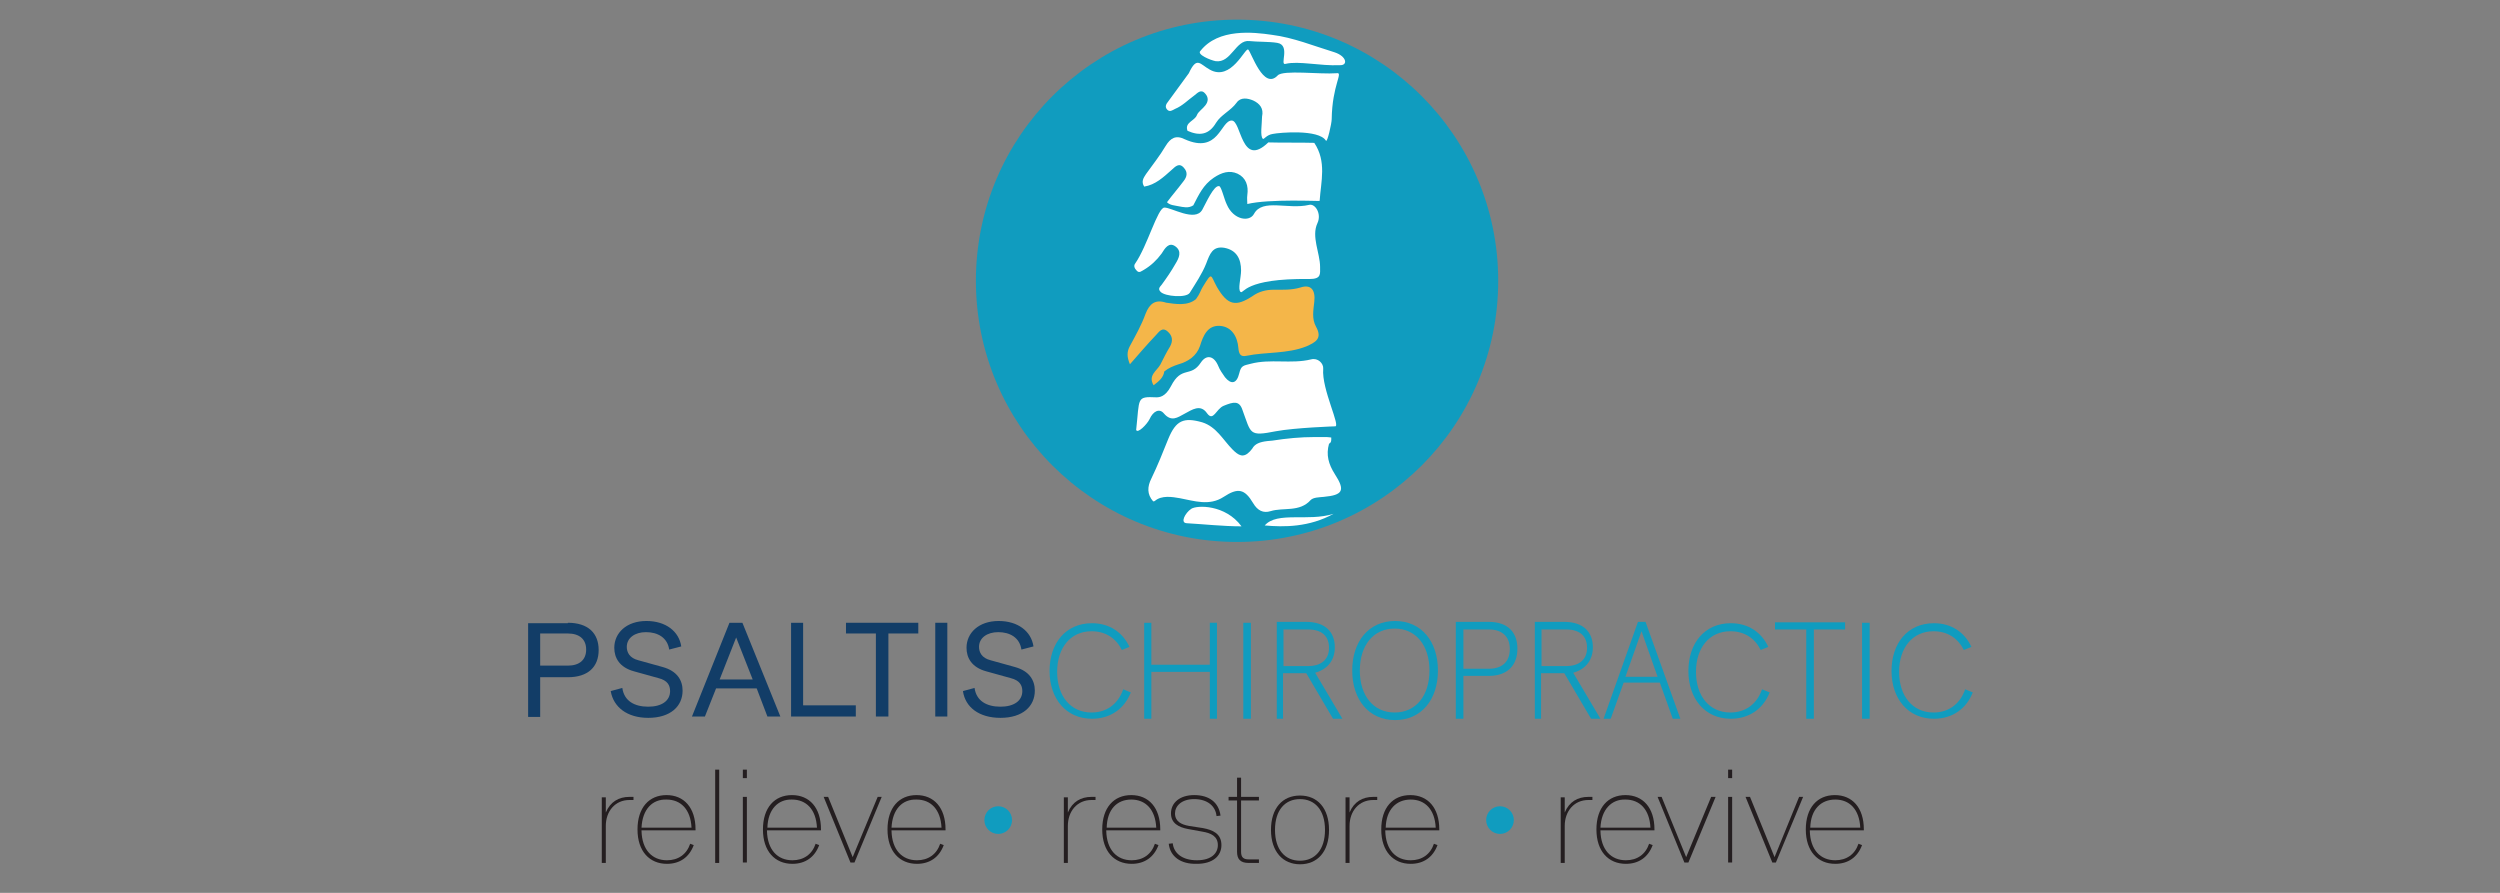 <?xml version="1.0" encoding="utf-8"?>
<!-- Generator: Adobe Illustrator 27.0.0, SVG Export Plug-In . SVG Version: 6.00 Build 0)  -->
<svg version="1.1" id="Layer_1" xmlns="http://www.w3.org/2000/svg" xmlns:xlink="http://www.w3.org/1999/xlink" x="0px" y="0px"
	 viewBox="0 0 560 200" style="enable-background:new 0 0 560 200;" xml:space="preserve">
<rect x="0" y="0" width="560" height="200" fill="#808080" stroke="none"/>
<style type="text/css">
	.st0{fill:#109CBF;}
	.st1{fill:#FFFFFF;}
	.st2{fill:#F4B649;}
	.st3{fill:#123D67;}
	.st4{fill:#241E20;}
</style>
<g>
	<g>
		<circle class="st0" cx="277.1" cy="62.9" r="58.5"/>
		<path class="st1" d="M268.5,101.3c-1.7,0.2-3.7,0.8-3.7,3c0.1,2,1.9,1.8,3.6,1.7c1.3-0.3,3.7,0.2,3.5-2.4
			C271.9,101.6,270,101.1,268.5,101.3z"/>
		<path class="st1" d="M261.7,22.7c2.1-2.9,2.5-3.4,4.6-6.3c1.8-3.9,2.5-2,4.7-0.8c4.8,2.7,7.9-5,8.6-4.5c0.7,0.6,3.4,9.2,6.6,5.8
			c1.2-1.3,9.5-0.2,13.2-0.5c1.6-0.3-1,2.6-1.1,10.3c0,0.9-1,5.4-1.3,4.8c-1.6-2.6-10.5-1.8-11.9-1.5c-1.4,0.2-2,1.3-2.2,1.1
			c-0.7-0.5-0.2-3.5-0.2-5c0.4-1.8-0.5-2.9-2-3.6c-1.2-0.5-2.8-0.8-3.7,0.5c-1.3,1.8-3.5,2.7-4.6,4.5c-1.6,2.7-3.7,3-6.4,1.8
			c-0.7-1.9,1.6-2.2,2.1-3.5c0.3-0.8,1.3-1.4,1.9-2.2c0.7-0.9,0.7-1.8,0-2.6c-1-1.2-1.8-0.1-2.5,0.4c-1.4,1-2.6,2.3-4.3,3
			c-0.6,0.3-1.2,0.8-1.8,0.1C260.9,23.9,261.2,23.3,261.7,22.7z"/>
		<path class="st1" d="M256.7,39c1.5-2.1,3.1-4.1,4.4-6.3c1.1-1.8,2.3-2.5,4.3-1.5c7.6,3.4,8-4.2,10.5-4.2c2.2,0,2.1,10.8,8.2,4.9
			c3.3,0.1,7,0,10.3,0.1c2.8,4.2,1.5,8.6,1.2,13c0,0.1-11.2-0.5-16.2,0.7c0-0.7-0.1-1.3,0-2c0.3-2.1-0.3-3.9-2.2-4.8
			c-1.8-0.8-3.5-0.3-5.3,0.9c-2.4,1.6-3.4,3.9-4.6,6.2c-1.1,0.7-2.2,0.4-3.3,0.2c-0.9-0.2-1.9-0.2-2.6-0.9c0,0,0,0,0,0
			c1.2-1.6,2.5-3.1,3.7-4.7c0.8-1,1-2,0.1-3c-1.1-1.3-2-0.2-2.8,0.5c-1.8,1.6-3.6,3.3-6.1,3.7C255.6,40.7,256.1,39.9,256.7,39z"/>
		<path class="st1" d="M254.3,59c2.7-3.9,5-12.4,6.5-12.5c1.5-0.1,6.9,3.3,8.5,0.5c0.8-1.4,2.6-5.6,3.8-5.3c0.5,0.1,1.1,2.9,1.7,4.1
			c1.5,3.5,5.1,4,6.1,2.1c1.9-3.5,7.6-0.9,12.3-2c1.4-0.4,2.9,2,1.9,4.1c-1.4,3,0.6,6.7,0.6,9.8c0,1.6,0.3,2.7-2.4,2.7
			c-14.7-0.2-14.7,3.4-15.4,2.9s0.1-3.2,0.1-4.8c0-2.6-1-4.6-3.8-5.1c-2.6-0.4-3.2,1.4-4,3.5c-0.9,2.3-2.4,4.5-3.7,6.6
			c-0.8,1.2-5.5,0.8-6.5-0.2c-0.7-0.7-0.2-1.1,0.2-1.6c1.1-1.5,2.2-3.1,3.1-4.7c0.8-1.3,1.5-2.8,0-3.9c-1.5-1.1-2.4,0.5-3.1,1.6
			c-1.1,1.5-2.4,2.7-3.9,3.6c-0.6,0.3-1.1,0.9-1.7,0.2C254.1,60.1,253.9,59.5,254.3,59z"/>
		<path class="st1" d="M254.5,96.3c0.8-7.2,0-7.5,4.5-7.3c0.6,0,2,0,3.3-2.5c2.4-4.7,4.4-1.8,6.7-5.3c1.2-1.8,2.9-1.6,3.9,0.8
			c0.3,0.8,1,1.8,1.5,2.5c1.3,1.6,2.6,1.6,3.2-0.9c0.4-1.7,0.9-1.7,2.5-2.1c4.5-1.2,9.1,0.1,13.6-1c1.5-0.4,2.8,0.9,2.7,2.1
			c-0.4,4.6,4.1,13.2,2.6,12.9c0,0-8.9,0.3-13.2,1.1c-6.1,1.2-5.5,0.6-7.5-4.8c-0.7-2.1-2-1.8-4.2-0.9c-1.7,0.7-2.3,3.6-3.7,1.7
			c-1.5-2.2-3.4-0.8-5.1,0.1c-1.5,0.8-2.9,1.9-4.6-0.1c-1-1.2-2.4-0.5-3.2,1.3C256.9,95.1,254.8,97.2,254.5,96.3z"/>
		<path class="st1" d="M265.8,117.2c-1.5-0.1-0.3-2.3,1-3.2c1.3-0.9,7.7-1,11.3,3.9C274,117.9,269.4,117.4,265.8,117.2z"/>
		<path class="st1" d="M283.3,117.7c2.8-3.2,9.7-0.8,15.4-2.6C293.3,118.1,287.6,118.1,283.3,117.7z"/>
		<path class="st1" d="M296.5,111.3c-1,0.1-2.3,0.1-2.9,0.7c-2.5,2.8-6.1,1.6-9,2.5c-1.6,0.5-2.9-0.1-3.9-1.8
			c-1.9-3.2-3.4-3.5-6.6-1.4c-3.2,2.1-6.6,0.9-9.8,0.3c-1.7-0.3-4.1-0.7-5.6,0.6c-0.1,0.1-0.2,0.1-0.4,0.1c-1.4-1.6-1.3-3.3-0.4-5.1
			c1.4-2.9,2.6-5.9,3.8-8.9c1.7-4.1,3.4-4.9,7.6-3.7c3.2,1,4.7,4,6.8,6.1c1.3,1.3,2.4,2,3.9,0.4c0.2-0.2,0.3-0.4,0.5-0.6
			c0.6-1.1,1.7-1.5,3.4-1.7c0.4,0,0.7-0.1,1.1-0.1c3.2-0.5,6.3-0.8,9.5-0.8c0.5,0,1,0,1.5,0c0.2,0,0.4,0,0.6,0c0.5,0,1,0,1.6,0.1
			c0,0.5,0.1,1.1-0.5,1.4c0,0,0,0,0,0c-0.7,2.5-0.1,4.6,1.3,6.8C301.4,109.9,300.8,110.9,296.5,111.3z"/>
		<path class="st1" d="M300.1,14.6c-4.4,0.2-9.2-1-12.1-0.3c-1.5,0.5,1.2-4.2-1.9-4.7c-1.8-0.3-4.4-0.2-6.2-0.4
			c-3.1-0.4-4.1,5-7.6,4.5c-1.1-0.2-4.3-1.5-3.4-2.3c4-5.1,11.9-4.2,16-3.6c4.8,0.6,9.4,2.5,14,3.9C301.7,12.6,302,14.7,300.1,14.6z
			"/>
		<path class="st2" d="M294.8,73.2c-1-1.8-0.6-3.7-0.4-5.6c0.3-2.6-0.7-4-3.1-3.2c-2,0.6-4,0.5-6,0.5c-1.7,0-3.3,0.4-4.7,1.4
			c-3.8,2.5-5.6,2.1-8-2c-1.5-2.7-1-3.6-3.2,0c-0.4,0.6-0.6,1.5-1.5,2.7c-1.9,1.6-4.6,1.1-6.7,0.8c-2.4-0.8-3.7,0.2-4.6,2.5
			c-0.9,2.5-2.2,4.8-3.5,7.2c-0.7,1.3-0.7,2.4,0,4.1c2.1-2.4,3.9-4.5,5.8-6.5c0.7-0.7,1.4-2,2.7-0.8c1,0.9,1.2,2,0.5,3.3
			c-0.8,1.3-1.5,2.7-2.2,4.1c-0.8,1.4-2.8,2.4-1.5,4.6c1.2-0.9,2.2-1.7,2.4-3.1l0,0h0c1-0.8,2-1.2,3.2-1.6c2.1-0.6,4-1.8,4.8-4.1
			c0.7-2.3,1.7-4.7,4.5-4.5c2.6,0.2,3.9,2.4,4.1,5c0.1,1.3,0.5,2,1.8,1.7c4.4-0.9,9.1-0.4,13.4-2.1
			C294.6,76.7,296.3,75.9,294.8,73.2z"/>
	</g>
	<path class="st3" d="M127.2,139.5c4.5,0,6.9,2.3,6.9,6.1c0,3.8-2.4,6.1-6.9,6.1H121v8.9h-2.7v-21H127.2z M127.2,149.1
		c2.6,0,4.1-1.3,4.1-3.6c0-2.3-1.5-3.6-4.1-3.6H121v7.2H127.2z"/>
	<path class="st3" d="M136.8,154.8l2.6-0.7c0.4,2.9,2.7,4.2,5.8,4.2c3,0,4.9-1.3,4.9-3.5c0-1.3-0.6-2.4-2.6-2.9l-5.4-1.5
		c-3.4-0.9-4.5-3.1-4.5-5.3c0-3.3,2.7-6,7.2-6c4.3,0,7.3,2.3,7.8,5.7l-2.7,0.7c-0.4-2.7-2.6-3.9-5.2-3.9c-2.5,0-4.3,1.3-4.3,3.3
		c0,1.2,0.6,2.5,2.6,3l5.4,1.5c3.3,0.9,4.5,3,4.5,5.3c0,3.5-2.7,6.1-7.7,6.1C140.5,160.8,137.4,158.4,136.8,154.8z"/>
	<path class="st3" d="M177.2,160.5v-21h2.7V158h11.8v2.5H177.2z"/>
	<path class="st3" d="M196.2,160.5v-18.6h-6.7v-2.4h16.2v2.4h-6.7v18.6H196.2z"/>
	<path class="st3" d="M209.5,160.5v-21h2.7v21H209.5z"/>
	<path class="st3" d="M215.7,154.8l2.6-0.7c0.4,2.9,2.7,4.2,5.8,4.2c3,0,4.9-1.3,4.9-3.5c0-1.3-0.6-2.4-2.6-2.9l-5.4-1.5
		c-3.4-0.9-4.5-3.1-4.5-5.3c0-3.3,2.7-6,7.2-6c4.3,0,7.3,2.3,7.8,5.7l-2.7,0.7c-0.4-2.7-2.6-3.9-5.2-3.9c-2.5,0-4.3,1.3-4.3,3.3
		c0,1.2,0.6,2.5,2.6,3l5.4,1.5c3.3,0.9,4.5,3,4.5,5.3c0,3.5-2.7,6.1-7.7,6.1C219.3,160.8,216.2,158.4,215.7,154.8z"/>
	<path class="st0" d="M256.3,161v-21.5h1.6v9.4H271v-9.4h1.6V161H271v-10.5h-13.1V161H256.3z"/>
	<path class="st0" d="M417.1,161v-21.5h1.7V161H417.1z"/>
	<path class="st0" d="M278.5,161v-21.5h1.7V161H278.5z"/>
	<path class="st0" d="M300.7,161h-2.1l-6-10.2h-5.2V161H286v-21.7h6.6c4.3,0,6.4,2.3,6.4,5.7c0,3.4-2.2,5.1-4.4,5.7
		C294.9,151.2,300.7,161,300.7,161z M287.5,141v8.2h5.5c3,0,4.7-1.5,4.7-4.1c0-2.6-1.6-4.1-4.7-4.1H287.5z"/>
	<path class="st0" d="M358.5,161h-2.1l-6-10.2h-5.2V161h-1.4v-21.7h6.6c4.3,0,6.4,2.3,6.4,5.7c0,3.4-2.2,5.1-4.4,5.7
		C352.7,151.2,358.5,161,358.5,161z M345.3,141v8.2h5.5c3,0,4.7-1.5,4.7-4.1c0-2.6-1.6-4.1-4.7-4.1H345.3z"/>
	<path class="st0" d="M302.9,150.2c0-6.5,3.7-11.1,9.6-11.1s9.6,4.6,9.6,11.1c0,6.5-3.7,11.1-9.6,11.1S302.9,156.7,302.9,150.2z
		 M320.2,150.2c0-5.6-3-9.4-7.8-9.4s-7.8,3.8-7.8,9.4c0,5.6,3,9.4,7.8,9.4S320.2,155.8,320.2,150.2z"/>
	<path class="st0" d="M333.5,139.3c4.3,0,6.4,2.4,6.4,6c0,3.6-2.1,6.1-6.4,6.1h-5.7v9.6h-1.7v-21.7H333.5z M333.5,149.8
		c3,0,4.7-1.6,4.7-4.4c0-2.7-1.6-4.4-4.7-4.4h-5.7v8.8H333.5z"/>
	<path class="st0" d="M404.6,161v-20h-7v-1.6h15.7v1.6h-7v20H404.6z"/>
	<path class="st4" d="M141.9,178.4v0.8H141c-3.2,0-5.3,2.5-5.3,5.8v8.3h-0.9v-14.7h0.9v3.4c1-2.4,2.9-3.5,5.3-3.5H141.9z"/>
	<path class="st4" d="M143.7,186.1c0.1,4.3,2.4,6.6,5.7,6.6c2.5,0,4.4-1.3,5.2-3.7l0.8,0.3c-1,2.7-3.1,4.2-6,4.2
		c-3.9,0-6.6-2.8-6.6-7.7s2.6-7.7,6.5-7.7s6.5,2.8,6.5,7.7v0.2H143.7z M143.7,185.4h11.2c-0.2-4.1-2.4-6.3-5.6-6.3
		C146.1,179,143.9,181.3,143.7,185.4z"/>
	<path class="st4" d="M160.2,193.3v-20.9h0.9v20.9H160.2z"/>
	<rect x="166.4" y="172.4" class="st4" width="0.9" height="1.9"/>
	<rect x="166.4" y="178.5" class="st4" width="0.9" height="14.7"/>
	<rect x="387.1" y="172.4" class="st4" width="0.9" height="1.9"/>
	<rect x="387.1" y="178.5" class="st4" width="0.9" height="14.7"/>
	<path class="st4" d="M171.8,186.1c0.1,4.3,2.4,6.6,5.7,6.6c2.5,0,4.4-1.3,5.2-3.7l0.8,0.3c-1,2.7-3.1,4.2-6,4.2
		c-3.9,0-6.6-2.8-6.6-7.7s2.6-7.7,6.5-7.7c3.9,0,6.5,2.8,6.5,7.7v0.2H171.8z M171.9,185.4H183c-0.2-4.1-2.4-6.3-5.6-6.3
		C174.3,179,172,181.3,171.9,185.4z"/>
	<path class="st4" d="M196.6,178.5h0.9l-6.1,14.7h-0.9l-6-14.7h1l5.5,13.5L196.6,178.5z"/>
	<path class="st4" d="M199.7,186.1c0.1,4.3,2.4,6.6,5.7,6.6c2.5,0,4.4-1.3,5.2-3.7l0.8,0.3c-1,2.7-3.1,4.2-6,4.2
		c-3.9,0-6.6-2.8-6.6-7.7s2.6-7.7,6.5-7.7c3.9,0,6.5,2.8,6.5,7.7v0.2H199.7z M199.7,185.4h11.2c-0.2-4.1-2.4-6.3-5.6-6.3
		C202.1,179,199.9,181.3,199.7,185.4z"/>
	<path class="st4" d="M245.4,178.4v0.8h-0.9c-3.2,0-5.3,2.5-5.3,5.8v8.3h-0.9v-14.7h0.9v3.4c1-2.4,2.9-3.5,5.3-3.5H245.4z"/>
	<path class="st4" d="M247.8,186.1c0.1,4.3,2.4,6.6,5.7,6.6c2.5,0,4.4-1.3,5.2-3.7l0.8,0.3c-1,2.7-3.1,4.2-6,4.2
		c-3.9,0-6.6-2.8-6.6-7.7s2.6-7.7,6.5-7.7c3.9,0,6.5,2.8,6.5,7.7v0.2H247.8z M247.9,185.4H259c-0.2-4.1-2.4-6.3-5.6-6.3
		S248,181.3,247.9,185.4z"/>
	<path class="st4" d="M261.8,189l0.9-0.1c0.2,2.1,2,3.8,5.4,3.8c3.3,0,4.7-1.6,4.7-3.4c0-2-1.6-2.7-3.4-3l-3.3-0.6
		c-2.1-0.4-3.8-1.3-3.8-3.5c0-2.4,2-4.1,5.2-4.1c3.3,0,5.5,1.6,5.9,4.6l-0.9,0.1c-0.2-2.2-2-3.8-5-3.8c-2.9,0-4.3,1.6-4.3,3.2
		c0,1.8,1.4,2.5,3.1,2.8l3.2,0.5c2.1,0.4,4.1,1.2,4.1,3.8c0,2.5-2,4.2-5.5,4.2C264.4,193.6,262.1,191.8,261.8,189z"/>
	<path class="st4" d="M279.7,193.3c-1.9,0-2.6-0.9-2.6-2.5v-11.5h-1.9v-0.8h1.9v-4.3h0.9v4.3h4v0.8h-4v11.5c0,1.3,0.6,1.7,1.7,1.7
		h2.3v0.8H279.7z"/>
	<path class="st4" d="M284.7,185.9c0-4.9,2.6-7.7,6.5-7.7c3.9,0,6.5,2.8,6.5,7.7s-2.6,7.7-6.5,7.7
		C287.4,193.6,284.7,190.8,284.7,185.9z M296.8,185.9c0-4.5-2.3-6.9-5.6-6.9c-3.3,0-5.6,2.4-5.6,6.9c0,4.5,2.3,6.9,5.6,6.9
		C294.5,192.8,296.8,190.4,296.8,185.9z"/>
	<path class="st4" d="M308.5,178.4v0.8h-0.9c-3.2,0-5.3,2.5-5.3,5.8v8.3h-0.9v-14.7h0.9v3.4c1-2.4,2.9-3.5,5.3-3.5H308.5z"/>
	<path class="st4" d="M310.3,186.1c0.1,4.3,2.4,6.6,5.7,6.6c2.5,0,4.4-1.3,5.2-3.7l0.8,0.3c-1,2.7-3.1,4.2-6,4.2
		c-3.9,0-6.6-2.8-6.6-7.7s2.6-7.7,6.5-7.7s6.5,2.8,6.5,7.7v0.2H310.3z M310.4,185.4h11.2c-0.2-4.1-2.4-6.3-5.6-6.3
		S310.5,181.3,310.4,185.4z"/>
	<path class="st4" d="M356.7,178.4v0.8h-0.9c-3.2,0-5.3,2.5-5.3,5.8v8.3h-0.9v-14.7h0.9v3.4c1-2.4,2.9-3.5,5.3-3.5H356.7z"/>
	<path class="st4" d="M358.5,186.1c0.1,4.3,2.4,6.6,5.7,6.6c2.5,0,4.4-1.3,5.2-3.7l0.8,0.3c-1,2.7-3.1,4.2-6,4.2
		c-3.9,0-6.6-2.8-6.6-7.7s2.6-7.7,6.5-7.7c3.9,0,6.5,2.8,6.5,7.7v0.2H358.5z M358.5,185.4h11.2c-0.2-4.1-2.4-6.3-5.6-6.3
		C361,179,358.7,181.3,358.5,185.4z"/>
	<path class="st4" d="M383.3,178.5h1l-6.1,14.7h-0.9l-6-14.7h0.9l5.5,13.5L383.3,178.5z"/>
	<path class="st4" d="M403,178.5h0.9l-6.1,14.7H397l-6-14.7h1l5.5,13.5L403,178.5z"/>
	<path class="st4" d="M405.4,186.1c0.1,4.3,2.4,6.6,5.7,6.6c2.5,0,4.4-1.3,5.2-3.7l0.8,0.3c-1,2.7-3.1,4.2-6,4.2
		c-3.9,0-6.6-2.8-6.6-7.7s2.6-7.7,6.5-7.7c3.9,0,6.5,2.8,6.5,7.7v0.2H405.4z M405.5,185.4h11.2c-0.2-4.1-2.4-6.3-5.6-6.3
		S405.6,181.3,405.5,185.4z"/>
	<circle class="st0" cx="223.6" cy="183.7" r="3.1"/>
	<circle class="st0" cx="336" cy="183.7" r="3.1"/>
	<path class="st0" d="M251.6,154.4c-1.1,3.2-3.6,5.2-7.1,5.2c-4.7,0-7.7-3.7-7.7-9.1c0-5.4,3-9.1,7.7-9.1c3.2,0,5.5,1.6,6.8,4.2
		l1.7-0.7c-1.5-3.2-4.4-5.3-8.4-5.3c-5.9,0-9.5,4.5-9.5,10.7s3.7,10.7,9.5,10.7c4.2,0,7.3-2.3,8.7-5.9L251.6,154.4z"/>
	<path class="st0" d="M394.7,154.4c-1.1,3.2-3.6,5.2-7.1,5.2c-4.7,0-7.7-3.7-7.7-9.1c0-5.4,3-9.1,7.7-9.1c3.2,0,5.5,1.6,6.8,4.2
		l1.7-0.7c-1.5-3.2-4.4-5.3-8.4-5.3c-5.9,0-9.5,4.5-9.5,10.7s3.7,10.7,9.5,10.7c4.2,0,7.3-2.3,8.7-5.9L394.7,154.4z"/>
	<path class="st0" d="M440.2,154.4c-1.1,3.2-3.6,5.2-7.1,5.2c-4.7,0-7.7-3.7-7.7-9.1c0-5.4,3-9.1,7.7-9.1c3.2,0,5.5,1.6,6.8,4.2
		l1.7-0.7c-1.5-3.2-4.4-5.3-8.4-5.3c-5.9,0-9.5,4.5-9.5,10.7s3.7,10.7,9.5,10.7c4.2,0,7.3-2.3,8.7-5.9L440.2,154.4z"/>
	<path class="st0" d="M374.7,161h1.7l-7.8-21.7h-1.7l-7.7,21.7h1.6l2.9-8.1h8.1L374.7,161z M364.1,151.6l3.6-10.2l3.6,10.2H364.1z"
		/>
	<path class="st3" d="M171.9,160.5h2.9l-8.5-21h-2.9l-8.4,21h2.9l2.5-6.3h9.1L171.9,160.5z M161.2,152.2l3.7-9.4l3.7,9.4H161.2z"/>
</g>
</svg>
